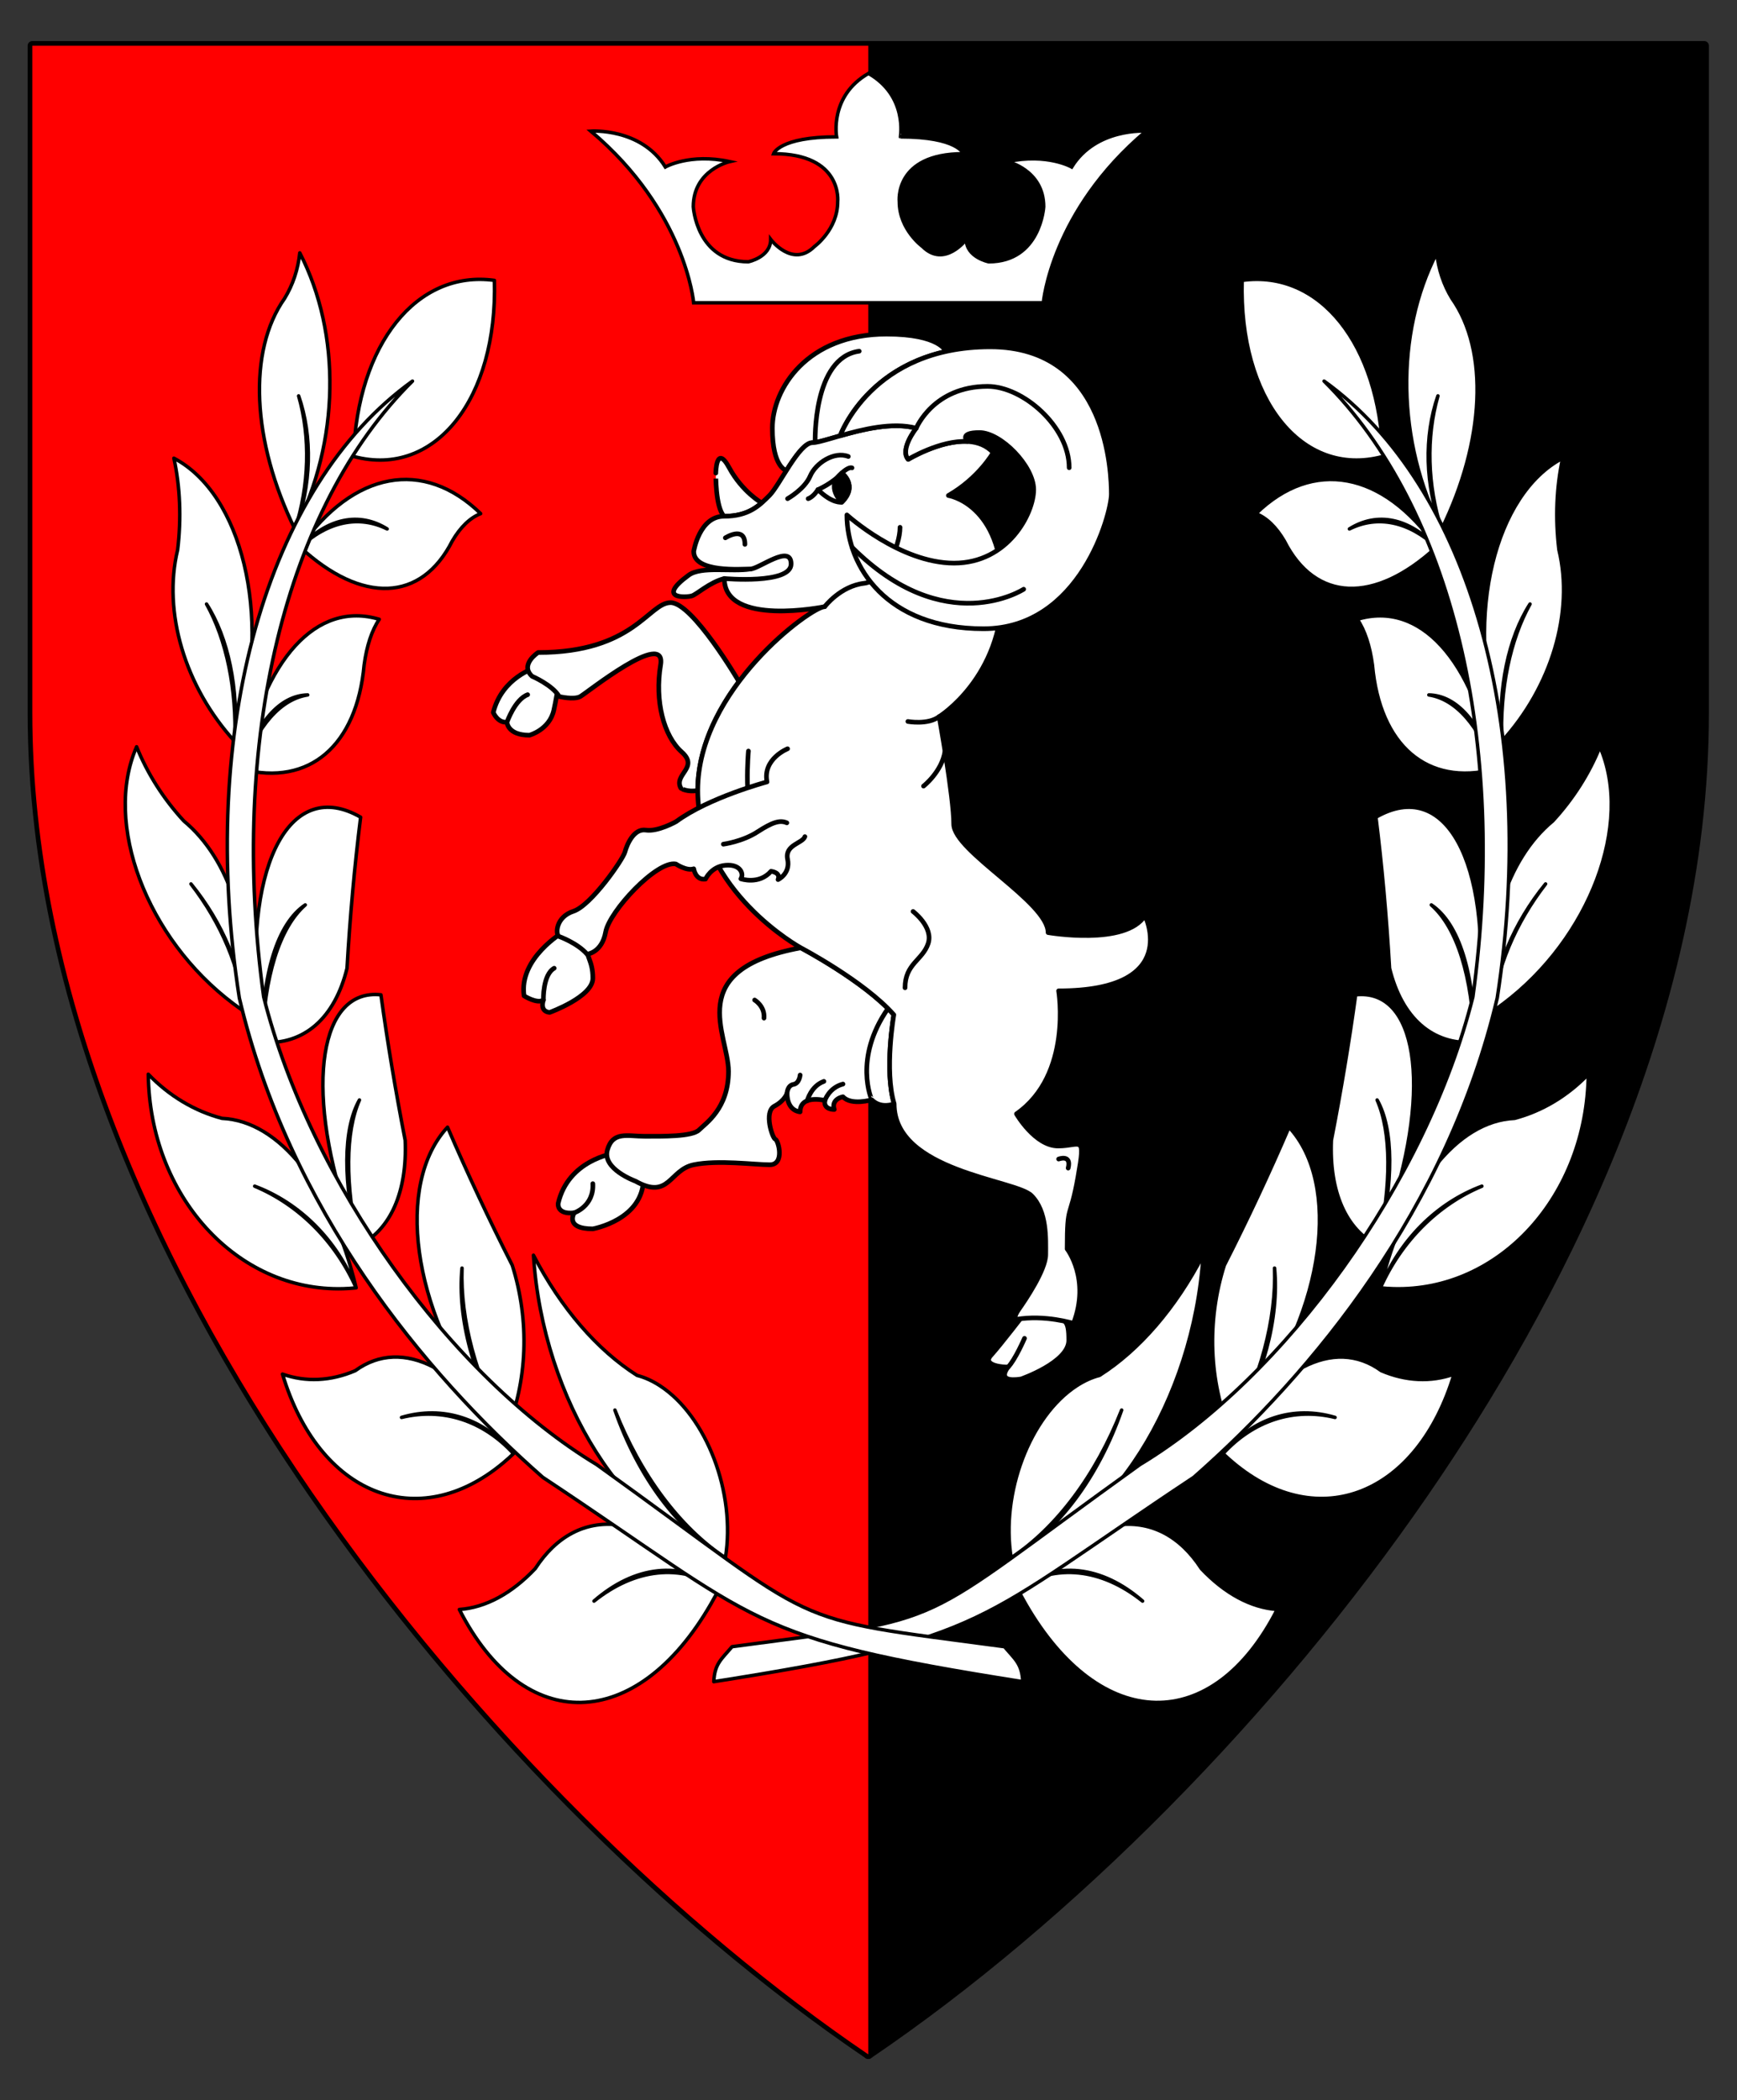 <?xml version="1.0" encoding="utf-8"?>
<!-- Generator: Adobe Illustrator 15.0.0, SVG Export Plug-In . SVG Version: 6.00 Build 0)  -->
<!DOCTYPE svg PUBLIC "-//W3C//DTD SVG 1.1//EN" "http://www.w3.org/Graphics/SVG/1.1/DTD/svg11.dtd">
<svg version="1.1" id="Field" xmlns="http://www.w3.org/2000/svg" xmlns:xlink="http://www.w3.org/1999/xlink" x="0px" y="0px"
	 width="373.75px" height="451.681px" viewBox="0 0 373.75 451.681" enable-background="new 0 0 373.75 451.681"
	 xml:space="preserve">
<rect x="0" y="0" width="373.75" height="451.681" fill="#333333" stroke="none"/>
<g>
	<g>
		<path d="M186.828,442.328c-0.08,0-0.161-0.02-0.234-0.059c-0.164-0.086-0.266-0.256-0.266-0.441l0.047-432
			c0-0.276,0.224-0.5,0.5-0.5h179.828c0.276,0,0.5,0.224,0.5,0.5v143.516c0,66.383-32.779,127.911-60.277,167.836
			c-32.673,47.438-76.345,91.564-119.817,121.063C187.024,442.299,186.926,442.328,186.828,442.328z"/>
		<path d="M366.703,9.828v143.516c0,115.989-100.547,234.656-179.875,288.484l0.047-432H366.703 M366.703,8.828H186.875
			c-0.552,0-1,0.448-1,1l-0.047,432c0,0.37,0.205,0.71,0.532,0.884c0.147,0.077,0.308,0.116,0.468,0.116
			c0.197,0,0.393-0.058,0.562-0.173c43.521-29.531,87.241-73.704,119.947-121.191c27.539-39.984,60.366-101.608,60.366-168.12V9.828
			C367.703,9.276,367.256,8.828,366.703,8.828L366.703,8.828z"/>
	</g>
	<g>
		<path fill="#FF0000" d="M186.828,442.328c-0.098,0-0.196-0.029-0.281-0.086c-43.472-29.498-87.144-73.624-119.816-121.063
			C39.232,281.255,6.453,219.727,6.453,153.344V9.828c0-0.276,0.224-0.5,0.5-0.5h179.875c0.276,0,0.5,0.224,0.5,0.5v432
			c0,0.186-0.102,0.355-0.266,0.441C186.989,442.309,186.908,442.328,186.828,442.328z"/>
		<path d="M186.828,9.828v432C107.5,388,6.953,269.333,6.953,153.344V9.828H186.828 M186.828,8.828H6.953c-0.552,0-1,0.448-1,1
			v143.516c0,66.512,32.827,128.136,60.366,168.12c32.707,47.487,76.426,91.66,119.948,121.191c0.169,0.115,0.365,0.173,0.562,0.173
			c0.161,0,0.321-0.038,0.468-0.116c0.327-0.174,0.532-0.514,0.532-0.884v-432C187.828,9.276,187.38,8.828,186.828,8.828
			L186.828,8.828z"/>
	</g>
</g>
<g id="Laurel_1_1_">
	<g>
		
			<path id="path97_3_" fill="#FFFFFF" stroke="#000000" stroke-width="0.75" stroke-linecap="round" stroke-linejoin="round" stroke-miterlimit="3" d="
			M297.599,98.155c-0.836-24.19-13.614-40.145-30.323-37.854c-0.719,25.481,12.773,42.454,30.138,37.908
			C297.474,98.191,297.538,98.173,297.599,98.155z"/>
		
			<path id="path102_3_" fill="#FFFFFF" stroke="#000000" stroke-width="0.75" stroke-linecap="round" stroke-linejoin="round" stroke-miterlimit="3" d="
			M241.343,303.262c-5.495,13.954-14.005,25.333-23.768,31.766c-2.276-13.885,4.026-30.449,14.08-36.995
			c1.613-1.05,3.265-1.803,4.919-2.227c8.592-5.45,16.392-14.492,22.298-25.854c-1.98,31.212-20.207,59.936-41.297,65.075
			C227.587,329.37,236.314,317.705,241.343,303.262z"/>
		
			<path id="path107_3_" fill="#FFFFFF" stroke="#000000" stroke-width="0.75" stroke-linecap="round" stroke-linejoin="round" stroke-miterlimit="3" d="
			M274.244,272.726c0.397,10.969-2.992,23.662-9.466,35.444c-4.644-11.074-5.129-24.083-1.341-36.058
			c4.979-9.79,9.629-19.702,13.924-29.694c11.297,12.201,7.612,39.267-8.238,60.458c-1.383,1.849-2.833,3.617-4.345,5.294
			C271.789,296.48,275.268,283.465,274.244,272.726z"/>
		
			<path id="path112_3_" fill="#FFFFFF" stroke="#000000" stroke-width="0.75" stroke-linecap="round" stroke-linejoin="round" stroke-miterlimit="3" d="
			M296.315,236.573c3.039,6.909,3.105,18.133,0.188,31.346c-6.876-3.405-10.494-11.587-10.028-22.676
			c2.072-10.645,3.814-21.087,5.217-31.291c13.11-1.434,16.427,19.532,7.407,46.833c-0.788,2.376-1.655,4.759-2.596,7.134
			C299.924,254.317,299.856,242.807,296.315,236.573z"/>
		
			<path id="path117_3_" fill="#FFFFFF" stroke="#000000" stroke-width="0.75" stroke-linecap="round" stroke-linejoin="round" stroke-miterlimit="3" d="
			M307.978,194.616c5.542,4.867,8.857,15.461,9.259,29.571c-9.011,0.563-15.596-5.192-18.247-15.943
			c-0.649-11.222-1.627-22.064-2.929-32.492c14.896-8.579,24.813,9.438,22.147,40.245c-0.229,2.688-0.558,5.424-0.972,8.19
			C317.309,209.428,313.912,198.572,307.978,194.616z"/>
		
			<path id="path122_3_" fill="#FFFFFF" stroke="#000000" stroke-width="0.75" stroke-linecap="round" stroke-linejoin="round" stroke-miterlimit="3" d="
			M307.448,149.457c5.82,0.894,10.865,6.619,14.081,15.979c-14.414,3.701-24.645-5.051-26.222-22.428
			c-0.548-4.1-1.665-7.477-3.255-9.817c13.453-4.035,24.921,8.509,29.477,32.245C318.595,155.436,313.422,149.564,307.448,149.457z"
			/>
		
			<path id="path127_3_" fill="#FFFFFF" stroke="#000000" stroke-width="0.75" stroke-linecap="round" stroke-linejoin="round" stroke-miterlimit="3" d="
			M290.353,113.758c6.08-3.023,12.786-1.624,18.726,3.909c-13.336,12.299-26.112,11.786-32.738-1.323
			c-1.74-2.979-3.836-5.002-6.108-5.88c12.277-11.952,27.39-9.151,38.847,7.204C303.236,111.428,296.361,109.994,290.353,113.758z"
			/>
		
			<path id="path132_3_" fill="#FFFFFF" stroke="#000000" stroke-width="0.75" stroke-linecap="round" stroke-linejoin="round" stroke-miterlimit="3" d="
			M309.398,85.148c-2.559,8.917-2.28,19.203,0.778,28.718c9.319-19.021,10.198-38.4,2.246-49.681c-1.785-2.914-2.91-6.285-3.269-9.8
			c-8.995,17.446-8.596,40.586,1.022,59.481C306.647,104.43,306.362,93.886,309.398,85.148z"/>
		
			<path id="path137_3_" fill="#FFFFFF" stroke="#000000" stroke-width="0.75" stroke-linecap="round" stroke-linejoin="round" stroke-miterlimit="3" d="
			M329.216,129.908c-4.309,7.723-6.489,18.309-6.083,29.566c10.739-11.746,15.536-27.835,12.298-41.235
			c-0.815-6.788-0.535-13.56,0.81-19.697c-14.657,7.715-20.932,33.681-14.014,57.992c0.279,0.989,0.584,1.973,0.906,2.94
			C322.304,148.053,324.538,137.194,329.216,129.908z"/>
		
			<path id="path142_3_" fill="#FFFFFF" stroke="#000000" stroke-width="0.75" stroke-linecap="round" stroke-linejoin="round" stroke-miterlimit="3" d="
			M332.564,190.105c-6.82,8.361-11.004,18.377-11.448,27.416c-1.95-16.821,3.117-32.803,12.987-40.957
			c4.355-4.716,7.848-10.207,10.159-15.96c7.215,16.467-2.109,41.21-20.83,55.268c-0.764,0.572-1.535,1.125-2.316,1.649
			C321.886,208.439,326.001,198.575,332.564,190.105z"/>
		
			<path id="path147_3_" fill="#FFFFFF" stroke="#000000" stroke-width="0.75" stroke-linecap="round" stroke-linejoin="round" stroke-miterlimit="3" d="
			M318.855,255.108c-9.691,3.601-17.664,11.585-21.83,21.864c5.221-21.691,16.483-35.911,28.857-36.447
			c5.921-1.564,11.377-4.828,15.871-9.499c-0.275,26.126-19.054,46.776-41.936,46.133c-0.933-0.024-1.862-0.087-2.793-0.187
			C301.506,266.939,309.355,259.076,318.855,255.108z"/>
		
			<path id="path152_3_" fill="#FFFFFF" stroke="#000000" stroke-width="0.75" stroke-linecap="round" stroke-linejoin="round" stroke-miterlimit="3" d="
			M287.261,304.841c-8.92-2.646-17.721,0.197-24.092,7.788c10.544-18.319,23.83-25.278,34.045-17.84
			c5.268,2.254,10.652,2.508,15.658,0.737c-7.819,25.94-29.078,34.485-47.487,19.088c-0.751-0.627-1.492-1.286-2.216-1.985
			C269.722,305.484,278.389,302.684,287.261,304.841z"/>
		
			<path id="path157_3_" fill="#FFFFFF" stroke="#000000" stroke-width="0.75" stroke-linecap="round" stroke-linejoin="round" stroke-miterlimit="3" d="
			M245.846,344.342c-8.815-7.678-18.69-8.724-27.034-2.855c15.053-16.6,30.536-18.213,39.677-4.13
			c5.062,5.358,10.674,8.386,16.331,8.791c-13.827,27.104-38.051,26.588-54.103-1.154c-0.653-1.132-1.29-2.305-1.905-3.507
			C227.252,336.245,236.978,337.271,245.846,344.342z"/>
		
			<path id="path162_3_" fill="#FFFFFF" stroke="#000000" stroke-width="0.75" stroke-linecap="round" stroke-linejoin="round" stroke-miterlimit="3" d="
			M157.516,354.15c48.734-6.525,37.734-3.275,87.734-39.15c31.25-18.833,61.622-60.669,71.672-100.601
			c7.563-54.909-4.632-105.351-32.017-132.434c31.49,22.589,46.217,75.043,37.252,132.685
			c-10.676,45.224-39.442,80.371-65.281,103.063c-47.19,31.257-43.501,34.537-103.292,43.96
			C153.769,357.776,155.24,356.848,157.516,354.15z"/>
	</g>
	<g>
		
			<path id="path97_1_" fill="#FFFFFF" stroke="#000000" stroke-width="0.75" stroke-linecap="round" stroke-linejoin="round" stroke-miterlimit="3" d="
			M76.058,98.155c0.836-24.19,13.614-40.145,30.323-37.854c0.719,25.481-12.773,42.454-30.138,37.908
			C76.183,98.191,76.118,98.173,76.058,98.155z"/>
		
			<path id="path102_1_" fill="#FFFFFF" stroke="#000000" stroke-width="0.75" stroke-linecap="round" stroke-linejoin="round" stroke-miterlimit="3" d="
			M132.313,303.262c5.495,13.954,14.005,25.333,23.768,31.766c2.276-13.885-4.026-30.449-14.08-36.995
			c-1.613-1.05-3.265-1.803-4.919-2.227c-8.592-5.45-16.392-14.492-22.298-25.854c1.98,31.212,20.207,59.936,41.297,65.075
			C146.069,329.37,137.342,317.705,132.313,303.262z"/>
		
			<path id="path107_1_" fill="#FFFFFF" stroke="#000000" stroke-width="0.75" stroke-linecap="round" stroke-linejoin="round" stroke-miterlimit="3" d="
			M99.412,272.726c-0.397,10.969,2.992,23.662,9.466,35.444c4.644-11.074,5.129-24.083,1.341-36.058
			c-4.979-9.79-9.629-19.702-13.924-29.694c-11.297,12.201-7.612,39.267,8.238,60.458c1.383,1.849,2.833,3.617,4.345,5.294
			C101.867,296.48,98.389,283.465,99.412,272.726z"/>
		
			<path id="path112_1_" fill="#FFFFFF" stroke="#000000" stroke-width="0.75" stroke-linecap="round" stroke-linejoin="round" stroke-miterlimit="3" d="
			M77.341,236.573c-3.039,6.909-3.105,18.133-0.188,31.346c6.876-3.405,10.494-11.587,10.028-22.676
			c-2.072-10.645-3.814-21.087-5.217-31.291c-13.11-1.434-16.427,19.532-7.407,46.833c0.788,2.376,1.655,4.759,2.596,7.134
			C73.732,254.317,73.8,242.807,77.341,236.573z"/>
		
			<path id="path117_1_" fill="#FFFFFF" stroke="#000000" stroke-width="0.75" stroke-linecap="round" stroke-linejoin="round" stroke-miterlimit="3" d="
			M65.679,194.616c-5.542,4.867-8.857,15.461-9.259,29.571c9.011,0.563,15.596-5.192,18.247-15.943
			c0.649-11.222,1.627-22.064,2.929-32.492c-14.896-8.579-24.813,9.438-22.147,40.245c0.229,2.688,0.558,5.424,0.972,8.19
			C56.348,209.428,59.744,198.572,65.679,194.616z"/>
		
			<path id="path122_1_" fill="#FFFFFF" stroke="#000000" stroke-width="0.75" stroke-linecap="round" stroke-linejoin="round" stroke-miterlimit="3" d="
			M66.208,149.457c-5.82,0.894-10.865,6.619-14.081,15.979c14.414,3.701,24.645-5.051,26.222-22.428
			c0.548-4.1,1.665-7.477,3.255-9.817c-13.453-4.035-24.921,8.509-29.477,32.245C55.062,155.436,60.234,149.564,66.208,149.457z"/>
		
			<path id="path127_1_" fill="#FFFFFF" stroke="#000000" stroke-width="0.75" stroke-linecap="round" stroke-linejoin="round" stroke-miterlimit="3" d="
			M83.304,113.758c-6.08-3.023-12.786-1.624-18.726,3.909c13.336,12.299,26.112,11.786,32.738-1.323
			c1.74-2.979,3.836-5.002,6.108-5.88c-12.277-11.952-27.39-9.151-38.847,7.204C70.42,111.428,77.295,109.994,83.304,113.758z"/>
		
			<path id="path132_1_" fill="#FFFFFF" stroke="#000000" stroke-width="0.75" stroke-linecap="round" stroke-linejoin="round" stroke-miterlimit="3" d="
			M64.258,85.148c2.559,8.917,2.28,19.203-0.778,28.718c-9.319-19.021-10.198-38.4-2.246-49.681c1.785-2.914,2.91-6.285,3.269-9.8
			c8.995,17.446,8.596,40.586-1.022,59.481C67.009,104.43,67.294,93.886,64.258,85.148z"/>
		
			<path id="path137_1_" fill="#FFFFFF" stroke="#000000" stroke-width="0.75" stroke-linecap="round" stroke-linejoin="round" stroke-miterlimit="3" d="
			M44.44,129.908c4.309,7.723,6.489,18.309,6.083,29.566c-10.739-11.746-15.536-27.835-12.298-41.235
			c0.815-6.788,0.535-13.56-0.81-19.697c14.657,7.715,20.932,33.681,14.014,57.992c-0.279,0.989-0.584,1.973-0.906,2.94
			C51.353,148.053,49.118,137.194,44.44,129.908z"/>
		
			<path id="path142_1_" fill="#FFFFFF" stroke="#000000" stroke-width="0.75" stroke-linecap="round" stroke-linejoin="round" stroke-miterlimit="3" d="
			M41.092,190.105c6.82,8.361,11.004,18.377,11.448,27.416c1.95-16.821-3.117-32.803-12.987-40.957
			c-4.355-4.716-7.848-10.207-10.159-15.96c-7.215,16.467,2.109,41.21,20.83,55.268c0.764,0.572,1.535,1.125,2.316,1.649
			C51.771,208.439,47.655,198.575,41.092,190.105z"/>
		
			<path id="path147_1_" fill="#FFFFFF" stroke="#000000" stroke-width="0.75" stroke-linecap="round" stroke-linejoin="round" stroke-miterlimit="3" d="
			M54.801,255.108c9.691,3.601,17.664,11.585,21.83,21.864c-5.221-21.691-16.483-35.911-28.857-36.447
			c-5.921-1.564-11.377-4.828-15.871-9.499c0.275,26.126,19.054,46.776,41.936,46.133c0.933-0.024,1.862-0.087,2.793-0.187
			C72.15,266.939,64.301,259.076,54.801,255.108z"/>
		
			<path id="path152_1_" fill="#FFFFFF" stroke="#000000" stroke-width="0.75" stroke-linecap="round" stroke-linejoin="round" stroke-miterlimit="3" d="
			M86.396,304.841c8.92-2.646,17.721,0.197,24.092,7.788c-10.544-18.319-23.83-25.278-34.045-17.84
			c-5.268,2.254-10.652,2.508-15.658,0.737c7.819,25.94,29.078,34.485,47.487,19.088c0.751-0.627,1.492-1.286,2.216-1.985
			C103.935,305.484,95.268,302.684,86.396,304.841z"/>
		
			<path id="path157_1_" fill="#FFFFFF" stroke="#000000" stroke-width="0.75" stroke-linecap="round" stroke-linejoin="round" stroke-miterlimit="3" d="
			M127.811,344.342c8.815-7.678,18.69-8.724,27.034-2.855c-15.053-16.6-30.536-18.213-39.677-4.13
			c-5.062,5.358-10.674,8.386-16.331,8.791c13.827,27.104,38.051,26.588,54.103-1.154c0.653-1.132,1.29-2.305,1.905-3.507
			C146.404,336.245,136.679,337.271,127.811,344.342z"/>
		
			<path id="path162_1_" fill="#FFFFFF" stroke="#000000" stroke-width="0.75" stroke-linecap="round" stroke-linejoin="round" stroke-miterlimit="3" d="
			M216.141,354.15c-48.734-6.525-37.734-3.275-87.734-39.15c-31.25-18.833-61.622-60.669-71.672-100.601
			c-7.563-54.909,4.632-105.351,32.017-132.434c-31.49,22.589-46.217,75.043-37.252,132.685
			c10.676,45.224,39.442,80.371,65.281,103.063c47.19,31.257,43.501,34.537,103.292,43.96
			C219.887,357.776,218.416,356.848,216.141,354.15z"/>
	</g>
</g>
<path fill="#FFFFFF" stroke="#000000" stroke-linecap="round" stroke-linejoin="round" stroke-miterlimit="10" d="M170.75,116.5
	c0,0-3.875,2.583-9.279,5.869c-4.134,0.665-10.557-0.668-13.305,1.342c-7,5.123-0.629,4.81,0.667,4.456
	c1.046-0.285,3.807-2.923,7.021-3.746c2.531,1.871,4.295,0.031,10.333,2.125c3.425,1.188,5.646-1.713,5.646-1.713L170.75,116.5z"/>
<g>
	<g>
		<g>
			<path fill="#FFFFFF" stroke="#000000" stroke-linecap="round" stroke-linejoin="round" stroke-miterlimit="10" d="
				M131.986,248.086c0,0-9.714,1.404-11.877,10.692c0,0-0.435,2.484,3.453,2.052c0,0-2.16,3.456,3.997,3.456
				c0,0,10.908-1.907,10.908-10.908L131.986,248.086z"/>
			<path fill="none" stroke="#000000" stroke-linecap="round" stroke-linejoin="round" stroke-miterlimit="10" d="M123.562,260.83
				c0,0,4.264-1.415,3.997-6.264"/>
		</g>
		<path fill="#FFFFFF" stroke="#000000" stroke-linecap="round" stroke-linejoin="round" stroke-miterlimit="10" d="
			M192.396,237.394c0,0-2.771,1.188-4.823-0.864c0,0-4.394,1.296-6.193-0.648c0,0-2.593,0.432-1.872,2.736
			c0,0-2.376,0.071-2.016-1.944c0,0-5.328-1.367-5.328,2.448c0,0-2.808-0.072-2.808-4.032c0,0-0.432,1.584-2.736,2.809
			c-2.304,1.224-0.432,6.912,0.216,7.128c0.647,0.216,2.087,5.472-1.225,5.472c-3.312,0-11.088-1.079-16.345,0.001
			c-5.256,1.08-5.256,7.632-12.528,3.528c0,0-7.2-2.593-6.048-6.696c1.152-4.104,4.32-2.953,8.064-2.953
			c3.745,0,10.188,0.109,11.665-1.367s6.336-4.608,6.336-12.601s-9.937-21.889,15.553-26.569c0,0,13.681,7.199,20.018,14.4
			C192.325,218.24,190.236,230.192,192.396,237.394z"/>
		<path fill="none" stroke="#000000" stroke-linecap="round" stroke-linejoin="round" stroke-miterlimit="10" d="M169.355,235.089
			c0,0,0.072-1.655,1.368-1.871c1.296-0.216,1.44-2.017,1.44-2.017"/>
		<path fill="none" stroke="#000000" stroke-linecap="round" stroke-linejoin="round" stroke-miterlimit="10" d="M173.688,236.736
			c0,0,0.78-3.159,3.588-4.167"/>
		<path fill="none" stroke="#000000" stroke-linecap="round" stroke-linejoin="round" stroke-miterlimit="10" d="M177.492,236.673
			c0,0,0.864-2.735,3.888-3.528"/>
		<path fill="none" stroke="#000000" stroke-linecap="round" stroke-linejoin="round" stroke-miterlimit="10" d="M162.371,215.072
			c0,0,2.232,1.297,2.017,3.889"/>
	</g>
	<g>
		<path fill="#FFFFFF" stroke="#000000" stroke-linecap="round" stroke-linejoin="round" stroke-miterlimit="10" d="
			M115.065,143.646c0,0-7.056,2.088-8.928,9.577c0,0,0.936,2.304,2.952,2.088c0,0,0.072,2.808,4.824,2.808c0,0,4.32-1.152,5.256-5.4
			s0.792-5.544,1.44-5.4L115.065,143.646z"/>
		<path fill="none" stroke="#000000" stroke-linecap="round" stroke-linejoin="round" stroke-miterlimit="10" d="M109.089,155.31
			c0,0,1.696-4.896,4.448-5.904"/>
		<path fill="#FFFFFF" stroke="#000000" stroke-linecap="round" stroke-linejoin="round" stroke-miterlimit="10" d="
			M150.131,169.999c0-8.735,3.953-16.842,8.867-23.411c0,0-9.947-16.983-14.699-16.983c-4.752,0-7.849,10.729-28.513,10.729
			c0,0-4.032,2.592-1.296,5.112c0,0,4.393,1.872,5.833,4.356c0,0,3.168,0.756,4.536,0c1.368-0.756,18.577-14.581,17.281-6.804
			c-1.296,7.776,0.68,15.293,4.536,18.721c3.856,3.427-1.872,4.824-0.144,7.848C146.531,169.566,147.971,170.431,150.131,169.999z"
			/>
	</g>
	<path fill="#FFFFFF" stroke="#000000" stroke-linecap="round" stroke-linejoin="round" stroke-miterlimit="10" d="M191.066,216.903
		c0.444,0.444,0.865,0.891,1.259,1.337c0,0-2.089,11.952,0.071,19.153c0,0-2.771,1.188-4.823-0.864
		C187.573,236.529,183.54,227.673,191.066,216.903z"/>
	<g>
		<path fill="#FFFFFF" stroke="#000000" stroke-linecap="round" stroke-linejoin="round" stroke-miterlimit="10" d="M203.554,75.585
			c-17.726,3.92-22.776,18.137-22.776,18.137c-2.742,0.785-4.926,1.483-5.968,1.483c-1.638,0-3.718,3.006-5.602,5.983
			c0,0-3.02-0.6-3.02-9.097s7.488-20.233,24.553-20.233C202.262,71.859,203.554,75.585,203.554,75.585z"/>
		<path fill="#FFFFFF" stroke="#000000" stroke-linecap="round" stroke-linejoin="round" stroke-miterlimit="10" d="
			M155.801,111.028c4.01,0,6.288-1.306,8.088-2.871c0,0-4.181-2.375-6.989-7.564s-2.88,1.147-2.88,1.147
			S153.893,109.12,155.801,111.028z"/>
		<path fill="none" stroke="#000000" stroke-linecap="round" stroke-linejoin="round" stroke-miterlimit="10" d="M175.397,95.153
			c0,0-0.574-18.254,9.473-19.622"/>
	</g>
	<g>
		<g>
			<path fill="#FFFFFF" stroke="#000000" stroke-linecap="round" stroke-linejoin="round" stroke-miterlimit="10" d="
				M220.657,282.215c0,0-5.399,7.021-7.452,9.289c-2.052,2.268,3.133,2.592,3.727,2.483c0,0-2.971,3.456,2.754,2.593
				c0,0,10.281-3.564,10.281-8.316s-0.885-3.349-2.181-6.049H220.657z"/>
			<path fill="none" stroke="#000000" stroke-linecap="round" stroke-linejoin="round" stroke-miterlimit="10" d="M220.441,287.831
				c0,0-2.025,4.672-3.51,6.156"/>
		</g>
		<path fill="#FFFFFF" stroke="#000000" stroke-linecap="round" stroke-linejoin="round" stroke-miterlimit="10" d="
			M192.396,237.394c-2.16-7.201-0.071-19.153-0.071-19.153c-6.337-7.201-20.018-14.4-20.018-14.4s-22.177-12.133-22.177-33.842
			c0-21.708,24.409-39.529,27.325-39.529c0,0-21.601,4.428-21.601-6.048c0,0,14.365,1.296,14.365-3.132s-6.912,1.08-8.749,1.08
			c-1.836,0-12.205,0.864-12.205-3.78c0,0,1.188-7.561,6.534-7.561c5.347,0,7.615-2.322,9.774-4.482
			c2.16-2.16,6.373-11.34,9.234-11.34c2.862,0,14.347-5.274,22.339-3.114c0,0-3.6,4.536-1.728,6.696c0,0,12.601-7.633,18.289-1.44
			c0,0-3.097,5.473-9.648,9.217c0,0,11.628,1.764,11.628,20.449c0,18.685-13.608,27.109-13.608,27.109s3.132,17.281,3.132,23.113
			c0,5.833,20.305,16.741,20.305,23.329c0,0,16.741,2.916,20.845-3.672c0,0,8.101,16.201-18.576,16.201
			c0,0,3.024,18.036-9.072,26.461c0,0,3.996,6.912,8.964,6.912c4.969,0,5.94-2.754,4.267,6.696
			c-1.675,9.45-2.322,5.238-2.322,15.444c0,0,5.041,6.445,1.368,16.021c0,0-6.12-1.944-12.385-0.864c0,0-0.721-0.289,0.648-2.232
			c1.368-1.944,5.76-8.425,5.76-11.736c0-3.313,0.323-9.253-3.096-12.673C218.498,253.702,192.396,252.01,192.396,237.394z"/>
	</g>
	<g>
		<path fill="none" stroke="#000000" stroke-linecap="round" stroke-linejoin="round" stroke-miterlimit="10" d="M177.456,130.469
			c0,0,3.348-4.428,8.479-5.022c4.177-0.484,7.722-7.776,7.722-12.042"/>
		<path fill="none" stroke="#000000" stroke-linecap="round" stroke-linejoin="round" stroke-miterlimit="10" d="M227.786,249.273
			c0,0,2.808-1.08,2.052,1.944"/>
		<path fill="none" stroke="#000000" stroke-linecap="round" stroke-linejoin="round" stroke-miterlimit="10" d="M195.35,155.166
			c0,0,4.319,0.792,6.731-1.044"/>
		<path fill="none" stroke="#000000" stroke-linecap="round" stroke-linejoin="round" stroke-miterlimit="10" d="M196.465,196.028
			c0,0,4.428,3.348,3.24,6.912c-1.188,3.564-4.969,4.32-4.969,9.504"/>
		<path fill="none" stroke="#000000" stroke-linecap="round" stroke-linejoin="round" stroke-miterlimit="10" d="M198.715,169.063
			c0,0,3.979-3.096,4.622-7.534"/>
		<path fill="none" stroke="#000000" stroke-linecap="round" stroke-linejoin="round" stroke-miterlimit="10" d="M161.039,161.529
			c0,0-1.08,11.71,1.512,18.406"/>
	</g>
	<g>
		<g>
			<path fill="#FFFFFF" stroke="#000000" stroke-linecap="round" stroke-linejoin="round" stroke-miterlimit="10" d="
				M121.186,200.456c0,0-9.612,5.616-8.424,13.717c0,0,2.815,1.8,4.162,0.899c0,0-0.921,2.448,1.347,2.664
				c0,0,9.289-3.348,9.289-7.344c0-3.997-1.62-4.537-1.188-7.128L121.186,200.456z"/>
			<path fill="none" stroke="#000000" stroke-linecap="round" stroke-linejoin="round" stroke-miterlimit="10" d="M116.923,215.072
				c0,0-0.166-5.436,2.319-6.84"/>
		</g>
		<path fill="#FFFFFF" stroke="#000000" stroke-linecap="round" stroke-linejoin="round" stroke-miterlimit="10" d="
			M169.464,161.034c0,0-5.4,2.16-4.429,7.128c0,0-12.528,3.348-19.548,8.532c0,0-3.924,2.232-6.516,1.836
			c-2.592-0.396-4.068,3.078-4.5,4.698c-0.432,1.62-7.291,11.502-11.07,12.744c-3.78,1.242-3.888,4.806-3.186,5.4
			c0,0,3.996,1.404,6.102,3.834c0,0,3.186-0.27,3.996-4.752c0.81-4.482,11.017-15.445,15.121-14.635c0,0,2.322,1.566,3.834,1.026
			c0,0,0.378,2.538,2.538,2.214c0,0,1.188-2.7,4.32-2.97c3.132-0.27,3.996,1.782,3.294,2.916c0,0,3.889,1.35,6.48-1.62
			c0,0,2.16,0.216,1.512,1.782c0,0,2.7-1.242,2.052-4.374c-0.648-3.132,3.24-3.402,3.726-4.86"/>
		<path fill="#FFFFFF" stroke="#000000" stroke-linecap="round" stroke-linejoin="round" stroke-miterlimit="10" d="
			M155.639,181.555c0,0,4.104-0.54,7.344-2.646c3.24-2.106,4.86-2.592,6.318-1.944"/>
	</g>
	<g>
		<path fill="none" stroke="#000000" stroke-linecap="round" stroke-linejoin="round" stroke-miterlimit="10" d="M169.464,107.248
			c0,0,3.672-2.052,4.86-4.86s5.184-5.4,8.208-4.212"/>
		<path fill="#FFFFFF" stroke="#000000" stroke-linecap="round" stroke-linejoin="round" stroke-miterlimit="10" d="
			M175.998,105.304c0,0,3.078-1.296,5.13-3.564c0,0,3.618,2.646,0,6.264C181.128,108.004,179.076,108.382,175.998,105.304z"/>
		<path stroke="#000000" stroke-linecap="round" stroke-linejoin="round" stroke-miterlimit="10" d="M181.128,101.74
			c0,0,3.618,2.646,0,6.264C181.128,108.004,177.456,104.656,181.128,101.74z"/>
		<path fill="none" stroke="#000000" stroke-linecap="round" stroke-linejoin="round" stroke-miterlimit="10" d="M173.892,107.248
			c0,0,1.053-0.288,2.106-1.944"/>
		<path fill="none" stroke="#000000" stroke-linecap="round" stroke-linejoin="round" stroke-miterlimit="10" d="M181.128,101.74
			c0,0,1.369-1.368,2.196-1.116"/>
		<path fill="none" stroke="#000000" stroke-linecap="round" stroke-linejoin="round" stroke-miterlimit="10" d="M156.071,115.672
			c0,0,4.212-2.7,4.212,1.404"/>
	</g>
	<g>
		<path fill="#FFFFFF" stroke="#000000" stroke-linecap="round" stroke-linejoin="round" stroke-miterlimit="10" d="M208.184,94.942
			c-5.887-0.32-12.763,3.846-12.763,3.846c-1.872-2.16,1.728-6.696,1.728-6.696c-5.083-1.374-11.579,0.259-16.371,1.63
			c0,0,6.796-19.127,32.284-19.127c25.489,0,26.064,27.504,26.064,31.681c0,4.176-6.624,28.945-27.505,28.945
			s-29.395-13.392-29.395-24.48c0,0,11.395,10.368,23.059,10.368c11.665,0,17.136-10.729,17.136-15.805s-7.056-12.276-11.664-12.276
			C206.149,93.028,208.184,94.942,208.184,94.942z"/>
		<path fill="none" stroke="#000000" stroke-linecap="round" stroke-linejoin="round" stroke-miterlimit="10" d="M197.148,92.092
			c0,0,3.673-9,15.337-9c7.632,0,17.568,8.651,17.568,17.502"/>
		<path fill="none" stroke="#000000" stroke-linecap="round" stroke-linejoin="round" stroke-miterlimit="10" d="M220.261,126.725
			c0,0-16.899,10.997-36.937-9.039"/>
	</g>
</g>
<path fill="#FFFFFF" stroke="#000000" stroke-width="0.75" stroke-miterlimit="10" d="M186.874,15.79
	c-8.479,4.856-6.861,13.646-6.861,13.646c-12.333,0-13.567,3.622-13.567,3.622c14.957,0,13.8,10.33,13.8,10.33
	c0,6.013-5.012,9.637-5.012,9.637c-4.703,4.703-9.406-1.542-9.406-1.542c0,3.854-4.817,4.818-4.817,4.818
	c-11.14,0-11.834-11.834-11.834-11.834c0-7.939,7.825-9.713,7.825-9.713c-8.595-1.85-13.837,1.156-13.837,1.156
	c-5.243-8.479-16.034-7.708-16.034-7.708c20.428,17.19,22.125,36.926,22.125,36.926h37.619h37.622c0,0,1.693-19.735,22.124-36.926
	c0,0-10.794-0.771-16.033,7.708c0,0-5.243-3.006-13.839-1.156c0,0,7.823,1.774,7.823,9.713c0,0-0.692,11.834-11.831,11.834
	c0,0-4.82-0.964-4.82-4.818c0,0-4.703,6.245-9.406,1.542c0,0-5.009-3.624-5.009-9.637c0,0-1.156-10.33,13.798-10.33
	c0,0-1.232-3.622-13.566-3.622C193.736,29.436,195.354,20.646,186.874,15.79z"/>
</svg>
